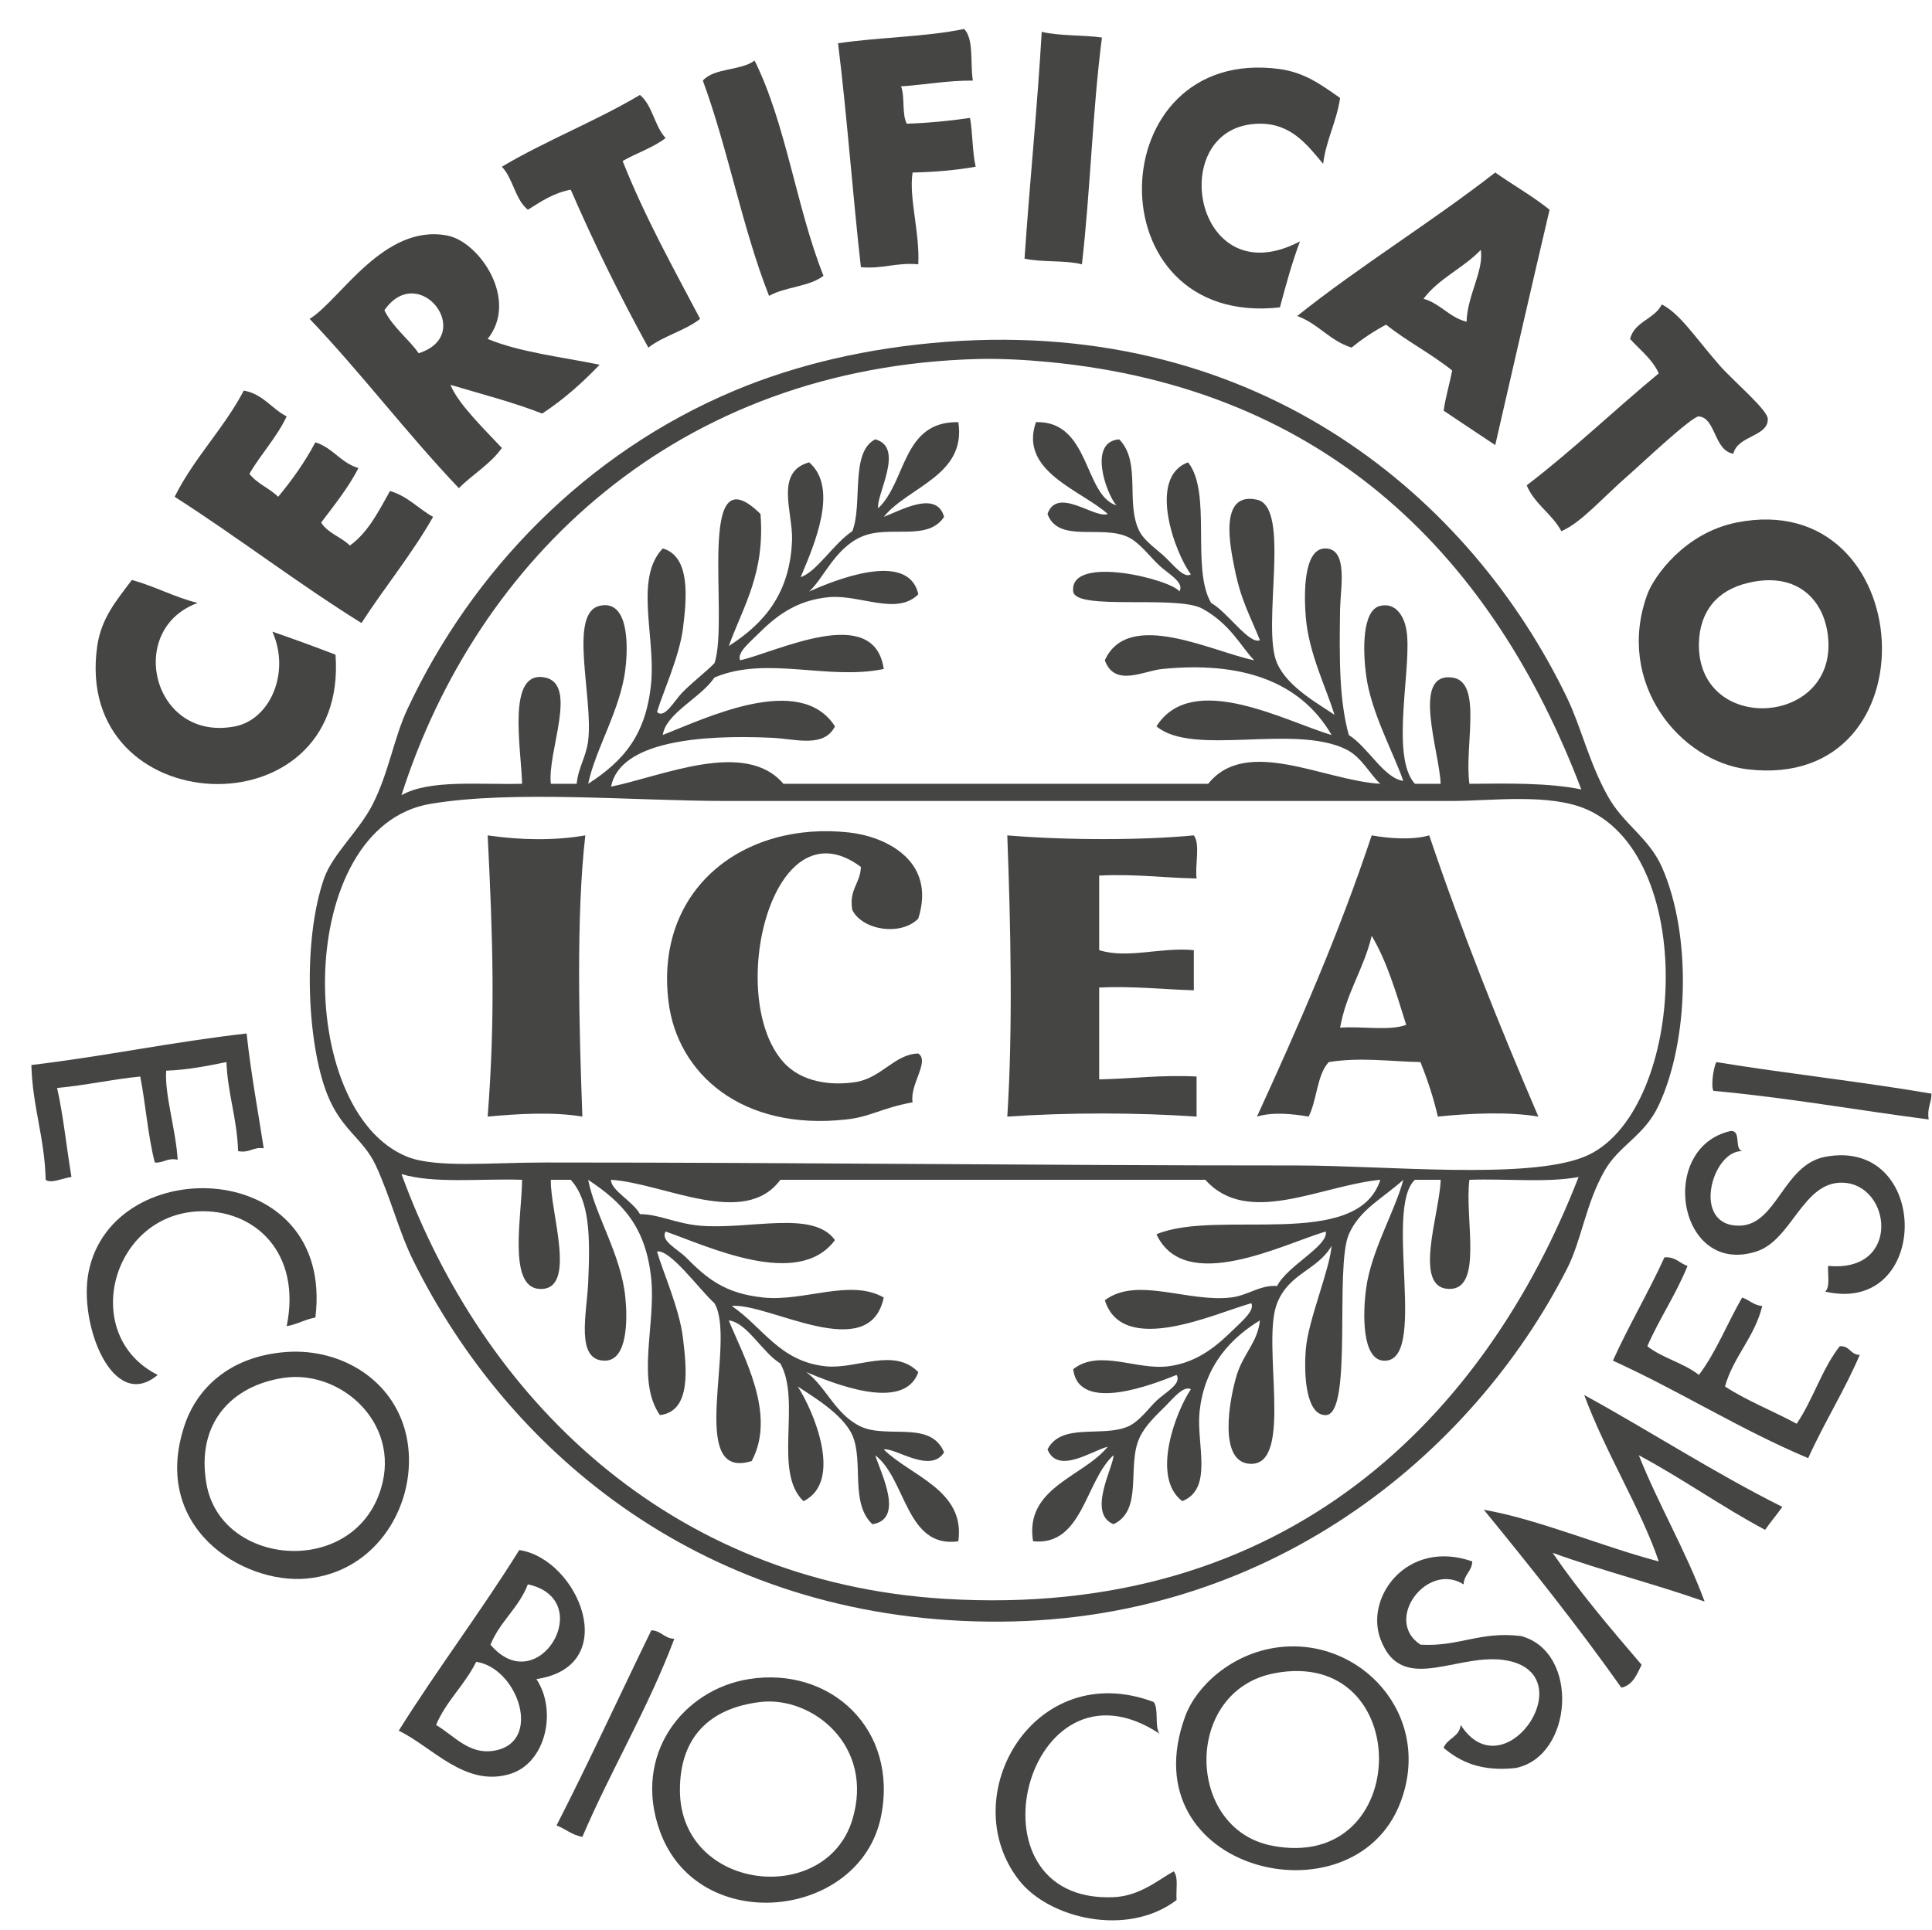 <?xml version="1.0" encoding="utf-8"?>
<!-- Generator: Adobe Illustrator 16.0.0, SVG Export Plug-In . SVG Version: 6.00 Build 0)  -->
<!DOCTYPE svg PUBLIC "-//W3C//DTD SVG 1.1//EN" "http://www.w3.org/Graphics/SVG/1.1/DTD/svg11.dtd">
<svg version="1.1"
	 id="svg2" xmlns:dc="http://purl.org/dc/elements/1.1/" xmlns:cc="http://creativecommons.org/ns#" xmlns:rdf="http://www.w3.org/1999/02/22-rdf-syntax-ns#" xmlns:svg="http://www.w3.org/2000/svg"
	 xmlns="http://www.w3.org/2000/svg" xmlns:xlink="http://www.w3.org/1999/xlink" x="0px" y="0px" width="207.752px"
	 height="207.547px" viewBox="0 0 207.752 207.547" enable-background="new 0 0 207.752 207.547" xml:space="preserve">
<g id="g10" transform="matrix(1.333,0,0,-1.333,0,207.547)">
	<g id="g12">
		<g>
			<defs>
				<rect id="SVGID_1_" x="-96.62" y="-25.943" width="772.955" height="207.547"/>
			</defs>
			<clipPath id="SVGID_2_">
				<use xlink:href="#SVGID_1_"  overflow="visible"/>
			</clipPath>
			<g id="g14" clip-path="url(#SVGID_2_)">
				<g id="g364" transform="translate(502.381,148.447)">
					<path id="path366" fill="#454544" d="M-423.902,0.75c-2.09,0.008-3.836-0.335-5.793-0.466c0.329-0.827,0.051-2.266,0.466-3.014
						c1.788,0.062,3.47,0.23,5.1,0.467c0.219-1.241,0.182-2.743,0.454-3.936c-1.564-0.282-3.284-0.428-5.089-0.47
						c-0.315-2.032,0.588-4.771,0.46-7.405c-1.783,0.166-2.855-0.393-4.629-0.23c-0.675,5.974-1.113,12.16-1.843,18.064
						c3.28,0.491,7.038,0.504,10.17,1.155C-423.798,4.104-424.129,2.132-423.902,0.75"/>
				</g>
				<g id="g368" transform="translate(507.937,152.381)">
					<path id="path370" fill="#454544" d="M-423.902,0.75c1.423-0.349,3.312-0.237,4.858-0.46
						c-0.762-5.888-0.93-12.351-1.615-18.298c-1.354,0.349-3.261,0.142-4.629,0.461C-424.874-11.402-424.262-5.462-423.902,0.75"/>
				</g>
				<g id="g372" transform="translate(490.33,132.699)">
					<path id="path374" fill="#454544" d="M-423.902,0.75c-1.113-0.889-3.116-0.889-4.388-1.626
						c-2.143,5.428-3.306,11.833-5.341,17.374c0.898,1.034,3.079,0.789,4.173,1.615C-426.922,13.013-426.078,6.214-423.902,0.75"/>
				</g>
				<g id="g376" transform="translate(532.006,147.044)">
					<path id="path378" fill="#454544" d="M-423.902,0.75c-0.282-1.934-1.118-3.343-1.368-5.316c-1.341,1.621-2.623,3.25-5.1,3.239
						c-7.749-0.024-5.4-14.052,3.234-9.492c-0.634-1.677-1.132-3.505-1.62-5.328c-15.133-1.693-14.544,21.21,0,19.228
						C-426.762,2.793-425.485,1.862-423.902,0.75"/>
				</g>
				<g id="g380" transform="translate(475.525,147.288)">
					<path id="path382" fill="#454544" d="M-423.902,0.75c1.016-0.83,1.176-2.523,2.071-3.476c-0.995-0.775-2.345-1.209-3.467-1.854
						c1.797-4.529,4.069-8.591,6.25-12.737c-1.204-0.956-2.957-1.367-4.175-2.32c-2.249,4.08-4.337,8.319-6.261,12.742
						c-1.415-0.267-2.418-0.971-3.458-1.617c-1.031,0.823-1.186,2.518-2.098,3.471C-431.5-2.933-427.441-1.358-423.902,0.75"/>
				</g>
				<g id="g384" transform="translate(548.905,138.027)">
					<path id="path386" fill="#454544" d="M-423.902,0.75c-1.478-6.311-2.932-12.657-4.384-18.991
						c-1.389,0.92-2.787,1.851-4.162,2.776c0.164,1.141,0.478,2.136,0.687,3.243c-1.664,1.341-3.658,2.362-5.331,3.699
						c-0.994-0.536-1.93-1.148-2.778-1.852c-1.775,0.552-2.691,1.937-4.392,2.55c5.113,4.078,10.81,7.553,15.976,11.577
						C-426.84,2.736-425.257,1.84-423.902,0.75 M-434.069-6.436c1.373-0.39,2.053-1.49,3.471-1.853
						c0.055,2.113,1.414,4.15,1.145,5.796C-430.84-3.957-432.86-4.797-434.069-6.436"/>
				</g>
				<g id="g388" transform="translate(463.242,127.6)">
					<path id="path390" fill="#454544" d="M-423.902,0.75c2.623-1.083,5.962-1.449,9.031-2.08c-1.4-1.462-2.905-2.809-4.635-3.941
						c-2.325,0.913-4.911,1.577-7.398,2.318c0.616-1.542,2.742-3.586,4.147-5.093c-0.922-1.311-2.349-2.11-3.466-3.246
						c-4.179,4.388-7.86,9.271-12.042,13.663c2.403,1.436,5.975,7.738,11.128,6.717C-424.587,8.586-421.366,3.936-423.902,0.75
						 M-432.235,3.067c0.694-1.399,1.906-2.255,2.768-3.47C-424.81,1.083-429.443,7.069-432.235,3.067"/>
				</g>
				<g id="g392" transform="translate(563.729,118.339)">
					<path id="path394" fill="#454544" d="M-423.902,0.75c-1.569,0.257-1.406,2.884-2.78,3.01c-0.542,0.052-4.911-4.08-5.549-4.625
						c-2.281-1.977-3.873-3.902-5.543-4.637c-0.757,1.416-2.162,2.175-2.796,3.702c3.721,2.844,7.061,6.064,10.651,9.033
						c-0.521,1.168-1.51,1.879-2.312,2.779c0.355,1.42,1.969,1.586,2.558,2.784c1.468-0.753,2.595-2.536,4.616-4.865
						c1.176-1.352,3.963-3.658,3.936-4.401C-421.129,2.114-423.556,2.225-423.902,0.75"/>
				</g>
				<g id="g396" transform="translate(500.292,127.372)">
					<path id="path398" fill="#454544" d="M-423.902,0.75c25.355,1.876,42.305-12.708,50.018-28.719
						c1.117-2.309,1.751-5.145,3.248-7.866c1.291-2.367,3.311-3.36,4.403-5.788c2.448-5.542,2.147-14.114-0.248-19.225
						c-1.162-2.505-3.223-3.23-4.392-5.325c-1.505-2.651-1.828-5.552-3.01-7.875c-7.641-14.985-24.124-28.765-46.779-28.469
						c-22.56,0.275-38.484,13.343-46.31,29.164c-1.15,2.326-1.779,4.98-3.005,7.64c-1.018,2.198-2.793,2.846-3.938,5.796
						c-1.609,4.113-1.984,12.349-0.237,17.361c0.688,1.979,2.842,3.835,3.942,6.021c1.294,2.572,1.683,5.286,2.781,7.642
						c5.169,11.083,14.364,20.658,26.391,25.704C-436.135-1.129-430.351,0.269-423.902,0.75 M-410.237-12.451
						c-0.83,0.975-2.298,5.139,0.229,5.329c1.81-1.839,0.483-5.151,1.632-7.413c0.392-0.784,1.415-1.468,2.071-2.086
						c0.666-0.619,1.538-1.772,2.08-1.389c-1.258,1.642-3.549,7.82-0.223,9.031c1.942-2.458,0.223-8.565,1.856-11.344
						c1.31-0.723,3.074-3.377,3.936-3.007c-0.771,1.974-1.541,3.143-2.089,6.017c-0.26,1.358-1.291,6.021,1.852,5.321
						c2.801-0.611,0.327-10.262,1.624-13.195c0.862-1.966,3.443-3.332,4.625-4.162c-0.62,2.087-2.068,4.927-2.309,7.863
						c-0.141,1.677-0.25,5.62,1.611,5.561c1.805-0.059,1.195-3.139,1.154-4.862c-0.073-4.291-0.051-7.427,0.702-10.191
						c1.564-0.987,2.833-3.492,4.397-3.703c-0.797,2.294-2.627,5.582-3.005,8.564c-0.252,1.909-0.338,5.231,1.153,5.561
						c1.245,0.281,1.893-0.832,2.085-1.854c0.557-2.812-1.359-10.233,0.702-12.506h2.08c-0.109,2.655-2.381,8.989,0.926,8.574
						c2.49-0.314,0.967-5.541,1.392-8.574c3.192,0.034,6.412,0.079,9.026-0.454c-7.038,18.505-20.274,32.348-43.062,34.496
						c-1.847,0.175-3.851,0.276-5.564,0.235c-24.298-0.624-40.445-16.108-46.548-35.196c2.262,1.286,6.267,0.832,9.729,0.919
						c-0.082,2.951-1.263,9.215,1.856,8.574c2.683-0.556,0.165-6.015,0.462-8.574h2.084c0.137,1.347,0.766,2.162,0.926,3.473
						c0.429,3.474-1.624,10.297,0.927,10.887c2.349,0.544,2.312-3.222,2.075-5.098c-0.374-3.244-2.422-6.47-3.001-9.262
						c2.85,1.839,4.742,3.968,5.098,8.34c0.278,3.729-1.341,8.297,0.921,10.651c2.263-0.655,1.93-4.044,1.625-6.485
						c-0.307-2.324-1.66-5.229-2.09-6.713c0.62-0.596,1.397,0.938,2.09,1.621c0.858,0.86,1.898,1.653,2.544,2.315
						c1.227,3.615-1.587,17.275,3.713,12.042c0.378-4.788-1.382-7.424-2.558-10.655c2.832,1.805,4.957,4.23,5.104,8.575
						c0.063,2.236-1.408,5.471,1.378,6.246c2.429-2.084,0.392-6.705-0.684-9.262c1.285,0.408,2.672,2.721,4.169,3.706
						c0.861,2.214-0.201,6.372,1.851,7.413c2.408-0.65,0.051-4.475,0.233-5.563c2.304,2.171,1.925,7.024,6.467,6.95
						c0.662-4.307-4.032-5.198-6.016-7.643c1.313,0.485,4.261,2.201,4.867,0c-1.341-2.046-4.474-0.6-6.709-1.624
						c-2.139-0.971-3.024-3.376-4.178-4.398c1.947,0.863,8.018,3.38,8.807-0.226c-1.742-1.742-4.674-0.016-7.174-0.23
						c-2.746-0.234-4.429-1.649-5.789-3.014c-0.652-0.645-1.687-1.489-1.409-2.082c3.043,0.7,10.819,4.636,11.585-0.702
						c-4.529-0.94-9.45,1.097-13.656-0.688c-1.121-1.664-3.922-2.875-4.169-4.636c3.439,1.344,11.088,5.07,13.889,0.696
						c-0.889-1.772-3.197-1.008-5.089-0.923c-5.725,0.267-12.256-0.274-12.974-3.942c4.102,0.829,10.825,3.857,13.904,0.231h34.268
						c3.088,3.86,9.376,0.25,13.887,0c-0.812,0.705-1.49,2.158-2.777,2.784c-4.22,2.065-12.338-0.614-15.284,1.85
						c2.881,4.559,10.458,0.37,14.129-0.696c-2.576,4.427-7.398,5.947-13.669,5.324c-1.456-0.136-3.836-1.506-4.625,0.702
						c1.889,4.201,8.73,0.667,12.051,0c-1.055,1.07-1.897,2.909-4.179,4.165c-2.053,1.132-10.247-0.188-10.422,1.387
						c-0.337,3.032,7.96,0.962,8.561,0c0.448,0.718-0.872,1.408-1.605,2.087c-0.688,0.628-1.615,1.889-2.55,2.311
						c-2.172,1.004-5.606-0.525-6.481,1.857c0.793,2.261,3.831-0.425,4.862,0c-2.172,1.934-7.179,3.44-5.793,7.41
						C-412.353-5.613-412.873-11.611-410.237-12.451 M-467.43-65.013c2.313-0.919,6.7-0.46,11.111-0.46
						c21.739,0,39.214-0.24,60.669-0.24c7.11,0,18.527-1.172,23.157,0.7c8.065,3.261,9.36,23.96,0.223,28.022
						c-3.019,1.338-7.735,0.69-10.878,0.69h-58.588c-7.426,0-17.2,0.89-23.837-0.234C-476.584-38.387-476.574-61.353-467.43-65.013
						 M-397.269-76.829c-1.282-3.204,1.354-12.959-2.084-12.959c-2.725,0-1.767,5.221-1.168,7.176
						c0.561,1.779,1.678,2.616,1.865,4.399c-2.167-1.317-4.484-3.529-4.871-7.407c-0.265-2.554,1.136-6.177-1.392-7.177
						c-2.549,1.926-0.519,7.234,0.694,9.027c-0.575,0.339-1.469-0.78-2.08-1.389c-0.685-0.686-1.633-1.551-2.071-2.545
						c-1.031-2.251,0.333-5.834-2.094-6.953c-2.166,0.885,0.051,4.714,0,5.562c-2.284-2.071-2.485-7.354-6.486-6.94
						c-0.706,4.335,4.055,5.192,6.026,7.63c-1.295-0.33-4.022-2.265-4.862-0.22c1.118,2.188,4.397,0.954,6.481,1.844
						c0.939,0.411,1.652,1.459,2.309,2.085c0.72,0.684,2.065,1.361,1.623,2.084c-1.76-0.707-7.909-3.167-8.338,0.463
						c2.094,1.646,5.059-0.086,7.645,0.23c2.44,0.297,4.05,1.757,5.327,3.012c0.662,0.649,1.693,1.504,1.392,2.079
						c-3.012-0.844-10.365-4.328-11.814,0.238c2.582,1.954,6.668-0.188,10.184,0.226c1.368,0.16,2.295,1.019,3.713,0.927
						c0.83,1.645,4.155,3.234,3.927,4.397c-3.43-1.011-11.366-5.132-13.66-0.226c4.903,2.077,16.214-1.365,18.061,4.4
						c-4.865-0.482-10.714-3.817-14.12,0h-34.278c-2.892-3.936-9.386-0.285-13.661,0c-0.045-0.833,1.803-1.766,2.331-2.773
						c1.515,0,2.947-0.773,4.854-0.933c4.055-0.335,9.126,1.291,10.878-1.161c-2.946-3.992-10.226-0.507-13.661,0.692
						c-0.441-0.747,0.917-1.377,1.634-2.081c1.742-1.761,3.184-2.922,6.239-3.244c3.339-0.352,7.001,1.545,9.724,0
						c-1.157-5.508-9.268-0.404-12.264-0.683c2.509-1.693,3.867-4.513,7.639-4.873c2.472-0.231,5.447,1.552,7.412-0.463
						c-1.145-3.31-7.046-0.823-9.039,0c1.586-1.142,2.349-3.445,4.41-4.399c2.147-0.994,5.637,0.525,6.709-2.077
						c-1.108-1.767-3.963,0.415-4.867,0.234c2.194-2.158,6.601-3.29,6.016-7.411c-4.228-0.593-4.196,5.027-6.7,6.94
						c0.447-1.434,2.382-5.159-0.232-5.562c-1.83,1.718-0.685,5.058-1.619,7.186c-0.794,1.767-3.431,3.261-4.406,3.929
						c1.272-1.939,3.703-7.666,0.47-9.256c-2.482,2.345-0.16,8.049-1.867,11.109c-1.482,0.91-2.695,3.316-4.163,3.475
						c1.163-2.88,3.872-7.561,1.851-11.342c-5.341-1.693-1.186,9.703-3.006,12.727c-1.268,1.169-3.589,4.386-4.634,4.175
						c0.429-1.525,1.802-4.577,2.09-6.949c0.282-2.407,0.716-5.946-1.857-6.249c-1.907,2.742-0.356,7.189-0.689,10.881
						c-0.411,4.381-2.407,6.309-5.099,8.106c0.566-2.883,2.673-6.06,3.001-9.5c0.178-1.731,0.192-5.051-1.611-5.093
						c-2.439-0.059-1.505,3.771-1.39,6.253c0.178,3.869,0.114,6.659-1.405,8.339h-1.605c-0.074-2.568,2.194-8.981-0.922-8.806
						c-2.568,0.148-1.423,5.878-1.396,8.806c-3.284,0.114-7.115-0.333-9.729,0.463c6.55-17.966,21.442-32.881,43.769-34.271
						c27.769-1.72,43.706,14.809,51.186,34.034c-2.54-0.479-5.907-0.119-8.807-0.226c-0.406-3.088,1.143-8.851-1.634-8.806
						c-2.973,0.051-0.762,6.085-0.683,8.806h-2.08c-2.536-2.358,1.141-14.871-2.554-14.593c-1.724,0.13-1.652,3.808-1.386,5.787
						c0.401,3.071,2.343,6.286,3.005,8.806c-1.651-1.495-3.508-2.376-4.397-4.4c-1.158-2.685,0.346-14.543-1.856-14.587
						c-1.555-0.034-1.793,3.078-1.611,5.325c0.174,2.285,1.926,6.406,2.079,8.332C-394.045-74.207-396.294-74.371-397.269-76.829"/>
				</g>
				<g id="g400" transform="translate(443.569,123.433)">
					<path id="path402" fill="#454544" d="M-423.902,0.75c1.556-0.278,2.235-1.461,3.458-2.084
						c-0.822-1.725-2.062-3.016-3.006-4.626c0.606-0.8,1.627-1.169,2.321-1.858c1.122,1.349,2.144,2.782,3.001,4.395
						c1.405-0.437,2.049-1.661,3.476-2.079c-0.84-1.623-1.948-2.984-3.01-4.396c0.528-0.864,1.625-1.159,2.317-1.857
						c1.482,1.071,2.317,2.766,3.237,4.404c1.442-0.424,2.282-1.43,3.476-2.088c-1.732-3.047-3.903-5.663-5.778-8.567
						c-5.186,3.23-9.94,6.904-15.07,10.188C-427.907-4.669-425.526-2.331-423.902,0.75"/>
				</g>
				<g id="g404" transform="translate(563.975,112.785)">
					<path id="path406" fill="#454544" d="M-423.902,0.75c14.747,2.954,16.211-21.704,0.93-19.914
						c-5.514,0.643-10.718,7.015-8.113,14.125C-430.557-3.606-428.094-0.094-423.902,0.75 M-426.926-8.976
						c-0.155-7.392,11.125-6.763,10.422,0.457c-0.264,2.888-2.376,5.377-6.468,4.398C-425.48-4.717-426.853-6.421-426.926-8.976"/>
				</g>
				<g id="g408" transform="translate(439.847,106.299)">
					<path id="path410" fill="#454544" d="M-423.902,0.75c-5.848-2.128-3.631-11.255,3.02-9.959c2.85,0.563,4.478,4.374,3.006,7.642
						c1.724-0.591,3.421-1.214,5.094-1.859c1.085-14.514-21.246-13.528-19.221,0.699c0.325,2.228,1.505,3.617,2.793,5.331
						C-427.337,2.091-425.799,1.22-423.902,0.75"/>
				</g>
				<g id="g412" transform="translate(497.98,80.832)">
					<path id="path414" fill="#454544" d="M-423.902,0.75c-1.409-1.437-4.511-0.945-5.323,0.693
						c-0.292,1.656,0.647,2.117,0.694,3.473c-7.198,5.371-10.938-10.522-6.253-15.747c1.499-1.686,3.958-1.898,5.788-1.617
						c2.122,0.311,3.174,2.266,5.095,2.309c0.944-0.64-0.707-2.495-0.46-3.939c-2.532-0.464-3.39-1.171-5.324-1.38
						c-8.478-0.954-13.655,3.719-14.364,9.488c-1.131,9.112,6.048,14.613,14.577,13.665C-426.656,7.384-422.405,5.498-423.902,0.75"
						/>
				</g>
				<g id="g416" transform="translate(463.242,87.544)">
					<path id="path418" fill="#454544" d="M-423.902,0.75c2.658-0.385,5.378-0.436,7.877,0c-0.766-6.689-0.489-15.736-0.238-22.692
						c-2.353,0.4-5.245,0.224-7.639,0C-423.277-13.871-423.483-7.642-423.902,0.75"/>
				</g>
				<g id="g420" transform="translate(505.159,87.544)">
					<path id="path422" fill="#454544" d="M-423.902,0.75c4.84-0.408,10.988-0.393,15.047,0c0.538-0.702,0.082-2.39,0.223-3.477
						c-2.65,0.049-5.012,0.382-7.857,0.234v-6.019c2.335-0.722,4.971,0.263,7.635,0v-3.24c-2.54,0.081-4.885,0.349-7.635,0.227
						v-7.412c2.65,0.051,5.018,0.379,7.857,0.23v-3.236c-4.821,0.337-10.44,0.337-15.27,0
						C-423.442-14.804-423.633-6.418-423.902,0.75"/>
				</g>
				<g id="g424" transform="translate(539.195,87.544)">
					<path id="path426" fill="#454544" d="M-423.902,0.75c2.658-7.85,5.652-15.337,8.807-22.692c-2.413,0.418-5.669,0.259-8.11,0
						c-0.36,1.566-0.847,3.006-1.4,4.399c-2.622,0.063-4.879,0.403-7.402,0c-0.967-1.043-0.939-3.081-1.625-4.399
						c-1.285,0.224-2.914,0.385-4.165,0c3.343,7.301,6.605,14.702,9.255,22.692C-427.163,0.501-425.247,0.357-423.902,0.75
						 M-431.091-14.765c1.715,0.132,4.001-0.281,5.332,0.228c-0.792,2.53-1.537,5.086-2.782,7.185
						C-429.175-10.032-430.588-11.937-431.091-14.765"/>
				</g>
				<g id="g428" transform="translate(443.797,71.559)">
					<path id="path430" fill="#454544" d="M-423.902,0.75c0.342-3.205,0.908-6.185,1.378-9.262c-0.89,0.126-1.122-0.407-2.067-0.23
						c-0.078,2.635-0.834,4.584-0.939,7.184c-1.556-0.31-3.083-0.627-4.862-0.694c-0.133-1.942,0.783-4.762,0.926-7.184
						c-0.871,0.179-1.104-0.281-1.844-0.226c-0.556,2.155-0.729,4.674-1.176,6.939c-2.312-0.23-4.37-0.708-6.705-0.924
						c0.511-2.271,0.757-4.791,1.158-7.18c-0.683-0.089-1.673-0.569-2.08-0.225c-0.077,3.391-1.066,5.892-1.153,9.258
						C-435.332-1.091-429.877,0.077-423.902,0.75"/>
				</g>
				<g id="g432" transform="translate(562.352,69.251)">
					<path id="path434" fill="#454544" d="M-423.902,0.75c5.701-0.932,11.708-1.575,17.364-2.547c0-0.759-0.379-1.156-0.227-2.082
						c-5.811,0.751-11.364,1.759-17.364,2.307C-424.331-1.252-424.167,0.182-423.902,0.75"/>
				</g>
				<g id="g436" transform="translate(564.441,62.067)">
					<path id="path438" fill="#454544" d="M-423.902,0.75c-2.431,0.078-4.141-6.051-0.237-6.015
						c3.037,0.026,3.535,4.915,6.938,5.557c8.542,1.608,8.557-12.828,0-10.879c0.405,0.385,0.196,1.349,0.232,2.079
						c5.924-0.58,5.127,6.598,1.168,6.712c-3.207,0.097-4.08-4.629-6.952-5.551c-6.335-2.039-8.023,8.38-2.075,9.722
						C-423.939,2.426-424.568,0.936-423.902,0.75"/>
				</g>
				<g id="g440" transform="translate(449.344,48.639)">
					<path id="path442" fill="#454544" d="M-423.902,0.75c-0.858-0.147-1.441-0.549-2.317-0.697c1.223,5.918-2.582,9.5-7.179,9.263
						c-7.052-0.369-9.497-10.053-3.225-13.195c-3.627-3.075-6.414,4.118-5.569,8.328C-440.217,14.226-422.315,13.674-423.902,0.75"
						/>
				</g>
				<g id="g444" transform="translate(560.034,52.808)">
					<path id="path446" fill="#454544" d="M-423.902,0.749c-0.93-2.306-2.258-4.229-3.243-6.482
						c1.204-0.957,2.973-1.364,4.159-2.317c1.401,1.853,2.304,4.201,3.49,6.246c0.579-0.19,0.907-0.628,1.624-0.682
						c-0.634-2.551-2.308-4.044-3.01-6.494c1.765-1.154,3.877-1.978,5.783-3.007c1.318,1.927,2.044,4.436,3.476,6.253
						c0.821,0.059,0.844-0.697,1.615-0.697c-1.25-2.921-2.875-5.47-4.161-8.334c-5.537,2.331-10.34,5.407-15.754,7.868
						c1.3,2.879,2.856,5.476,4.16,8.338C-424.847,1.499-424.558,0.949-423.902,0.749"/>
				</g>
				<g id="g448" transform="translate(447.027,45.861)">
					<path id="path450" fill="#454544" d="M-423.902,0.75c4.497,0.315,8.926-2.393,9.737-7.176
						c0.836-4.961-2.38-10.569-8.109-11.106c-5.159-0.497-12.862,4.18-9.738,12.727C-431.126-2.456-428.773,0.401-423.902,0.75
						 M-430.37-9.901c1.141-6.524,11.349-7.512,13.884-0.926c2.143,5.551-2.914,10.176-7.626,9.493
						C-428.308-1.94-431.241-4.981-430.37-9.901"/>
				</g>
				<g id="g452" transform="translate(551.701,42.388)">
					<path id="path454" fill="#454544" d="M-423.902,0.75c5.378-2.951,10.426-6.245,15.979-9.027
						c-0.448-0.638-0.949-1.216-1.387-1.851c-3.531,1.876-6.664,4.138-10.189,6.016c1.632-4.077,3.767-7.65,5.309-11.804
						c-3.978,1.411-8.296,2.492-12.261,3.932c2.198-3.204,4.685-6.121,7.179-9.034c-0.382-0.762-0.689-1.626-1.633-1.849
						c-3.517,4.97-7.28,9.691-11.098,14.359c4.402-0.768,9.42-2.93,14.113-4.171C-419.291-8.512-422.201-3.871-423.902,0.75"/>
				</g>
				<g id="g456" transform="translate(467.173,19.466)">
					<path id="path458" fill="#454544" d="M-423.902,0.75c1.674-2.5,0.798-6.727-2.084-7.642c-3.654-1.146-6.326,2.194-9.023,3.477
						c3.116,4.977,6.615,9.586,9.725,14.579C-420.504,10.442-416.932,1.787-423.902,0.75 M-427.605,3.527
						c3.84-4.549,8.68,3.641,3.014,4.868C-425.315,6.499-426.844,5.405-427.605,3.527 M-431.997-2.952
						c1.476-0.875,2.644-2.391,4.629-2.084c4.032,0.612,1.993,6.684-1.392,7.182C-429.676,0.273-431.173-0.996-431.997-2.952"/>
				</g>
				<g id="g460" transform="translate(542.67,28.96)">
					<path id="path462" fill="#454544" d="M-423.902,0.75c-0.037-0.814-0.656-1.033-0.703-1.85c-2.951,1.866-6.49-2.897-3.475-4.866
						c3.125-0.182,4.767,1.099,8.106,0.697c4.766-1.271,4.222-9.735-0.444-10.652c-2.787-0.299-4.447,0.501-5.797,1.625
						c0.288,0.782,1.282,0.877,1.378,1.852c3.42-5.32,9.652,3.56,4.174,5.098c-4.037,1.124-8.881-2.986-10.655,1.856
						C-432.573-2.071-429.103,2.577-423.902,0.75"/>
				</g>
				<g id="g464" transform="translate(478.298,22.718)">
					<path id="path466" fill="#454544" d="M-423.902,0.75c-2.135-5.667-5.081-10.521-7.417-15.98
						c-0.849,0.139-1.345,0.643-2.084,0.918c2.64,5.161,5.094,10.505,7.648,15.75C-424.944,1.399-424.722,0.777-423.902,0.75"/>
				</g>
				<g id="g468" transform="translate(526.925,22.018)">
					<path id="path470" fill="#454544" d="M-423.902,0.75c6.723,0.916,12.63-5.482,9.948-12.507
						c-3.781-9.93-21.949-5.561-17.36,6.954C-430.415-2.353-427.578,0.246-423.902,0.75 M-424.377-15.232
						c11.485-2.305,11.618,16.096,0.237,13.898C-431.447-2.744-431.314-13.829-424.377-15.232"/>
				</g>
				<g id="g472" transform="translate(484.315,19.466)">
					<path id="path474" fill="#454544" d="M-423.902,0.75c6.582,1.052,12.097-4.056,10.651-11.115
						c-1.701-8.284-14.747-9.705-17.83-1.157C-433.321-5.332-429.198-0.088-423.902,0.75 M-429.466-8.272
						c0.067-8.079,11.744-9.381,13.906-2.333c1.82,5.98-3.238,9.995-7.407,9.508C-427.022-1.578-429.494-3.891-429.466-8.272"/>
				</g>
				<g id="g476" transform="translate(516.968,17.619)">
					<path id="path478" fill="#454544" d="M-423.902,0.75c0.433-0.568,0.055-1.942,0.464-2.553
						C-434.179,5.279-439.45-15.516-427.145-15c2.149,0.086,3.662,1.437,4.858,2.082c0.401-0.435,0.172-1.527,0.232-2.312
						c-3.99-3.041-10.345-1.472-12.729,1.622C-440.031-6.817-433.531,4.367-423.902,0.75"/>
				</g>
			</g>
		</g>
	</g>
</g>
</svg>
